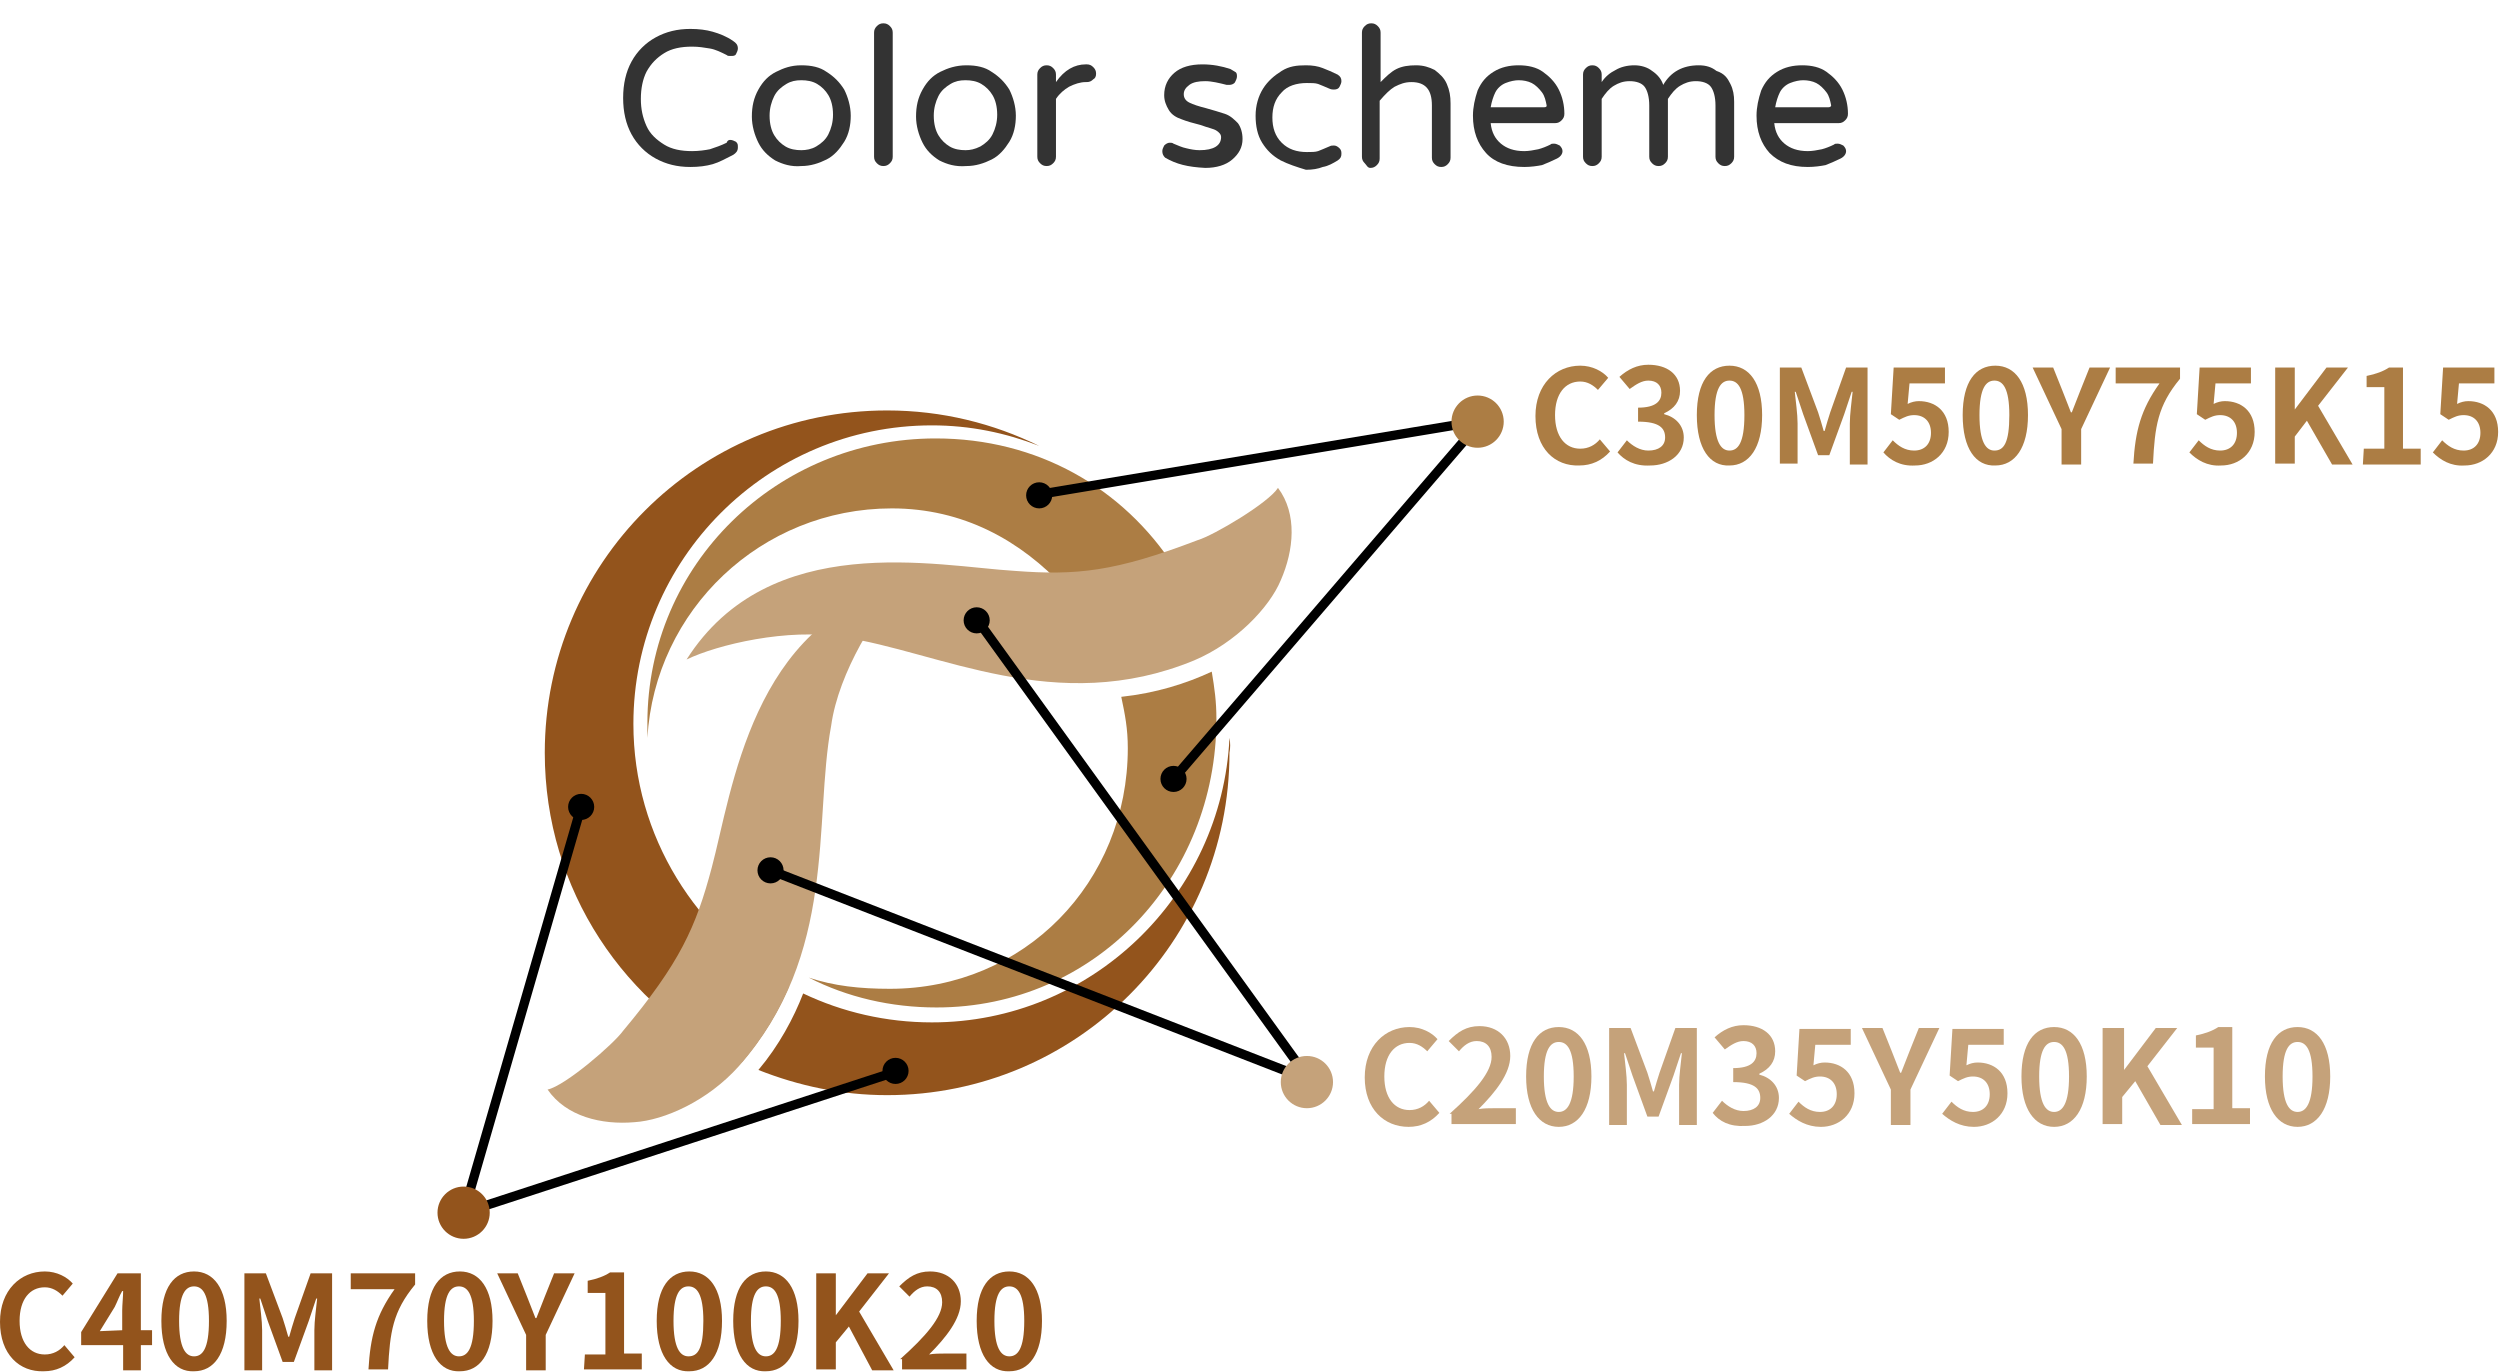<?xml version="1.0" encoding="utf-8"?>
<!-- Generator: Adobe Illustrator 24.1.1, SVG Export Plug-In . SVG Version: 6.00 Build 0)  -->
<svg version="1.1" id="圖層_1" xmlns="http://www.w3.org/2000/svg" xmlns:xlink="http://www.w3.org/1999/xlink" x="0px" y="0px"
	 viewBox="0 0 268 147.1" style="enable-background:new 0 0 268 147.1;" xml:space="preserve">
<style type="text/css">
	.st0{fill:#93541C;}
	.st1{fill:none;}
	.st2{fill:#AC7D44;}
	.st3{fill:#C5A27A;}
	.st4{fill:none;stroke:#000000;stroke-miterlimit:10;}
	.st5{enable-background:new    ;}
	.st6{fill:#333333;}
</style>
<g>
	<g>
		<g>
			<g>
				<path class="st0" d="M131.8,79.1C131,96,117,109.6,99.9,109.6c-4.9,0-9.6-1.1-13.8-3.1c-1,2.6-2.6,5.6-4.8,8.2
					c4.3,1.7,8.9,2.7,13.8,2.7c20.3,0,36.7-16.4,36.7-36.7C131.9,80.2,131.9,79.6,131.8,79.1z"/>
				<path class="st0" d="M67.9,77.6c0-17.6,14.3-32,32-32c4.1,0,7.9,0.8,11.5,2.2C106.5,45.4,101,44,95.1,44
					c-20.3,0-36.7,16.4-36.7,36.7c0,14.7,8.6,27.3,21.1,33.2c2.3-2.7,3.9-5.4,5.1-8.2C74.7,100.2,67.9,89.7,67.9,77.6z"/>
			</g>
			<g>
				<path class="st1" d="M120.8,80.3c0-14.2-11.5-25.6-25.6-25.6c-13.7,0-24.9,10.7-25.6,24.2c0.6,11.2,7.3,20.8,16.8,25.5
					c2.7,1,5.7,1.6,8.8,1.6C109.3,105.9,120.8,94.4,120.8,80.3z"/>
				<g>
					<path class="st2" d="M95.6,54.5c7.6,0,13.8,3.4,18.6,8.6c2.8-0.1,5.9-0.6,9-1.4c0.9-0.3,1.8-0.6,2.7-0.9
						c-5.5-8.5-14.7-13.8-25.6-13.8c-17,0-30.9,13.5-30.9,30.5c0,0.5,0,1.1,0,1.6C70.2,65.4,81.6,54.5,95.6,54.5z"/>
					<path class="st2" d="M120.2,74.7c0.4,1.9,0.7,3.4,0.7,5.5c0,14.4-11.1,25.8-25.5,25.8c-3.2,0-6-0.3-8.7-1.2
						c4.1,2.1,8.8,3.2,13.7,3.2c17,0,30-13.9,30-30.9c0-1.9-0.2-3.3-0.5-5.1C127.1,73.3,123.9,74.3,120.2,74.7z"/>
				</g>
				<path class="st3" d="M73.6,70.7c8.9-14,26.8-10,35.2-9.5c6.6,0.5,10.7,0.1,19.6-3.3c1.7-0.5,7.6-4,8.6-5.6
					c2.1,2.8,1.7,6.7,0.3,9.9c-1.2,2.9-4.8,6.7-9.3,8.6c-14.8,6.1-27.4-1-37.7-2.5C84.5,67.3,76.9,69.1,73.6,70.7z"/>
				<path class="st3" d="M96.7,62.8c-16.1,3.9-18.2,22-20.4,30.2c-1.7,6.4-3.4,10.2-9.5,17.5c-1,1.4-6.2,5.9-8.1,6.3
					c2,2.9,5.8,3.8,9.3,3.5c3.2-0.2,7.9-2.3,11.2-6c10.6-12,8-26.2,9.9-36.5C89.9,72,94.1,65.5,96.7,62.8z"/>
			</g>
		</g>
	</g>
	<g>
		<circle cx="62.3" cy="86.5" r="1.4"/>
		<circle cx="96" cy="114.8" r="1.4"/>
		<polyline class="st4" points="62.3,86.5 49.7,130 96,114.9 		"/>
	</g>
	<g>
		<circle cx="82.6" cy="93.3" r="1.4"/>
		<circle cx="104.7" cy="66.5" r="1.4"/>
		<polyline class="st4" points="82.6,93.3 140.4,115.8 104.8,66.5 		"/>
	</g>
	<circle cx="125.8" cy="83.5" r="1.4"/>
	<circle cx="111.4" cy="53.1" r="1.4"/>
	<polyline class="st4" points="125.8,83.5 158.8,45.1 111.4,53 	"/>
	<g>
		<g>
			<g>
				<g>
					<path class="st2" d="M164.6,44.6c0-3.4,2.2-5.4,4.8-5.4c1.3,0,2.4,0.6,3,1.3l-1.1,1.3c-0.5-0.5-1.1-0.9-1.9-0.9
						c-1.6,0-2.7,1.3-2.7,3.6s1.1,3.6,2.7,3.6c0.9,0,1.6-0.4,2.1-1l1.1,1.3c-0.9,1-2,1.5-3.3,1.5C166.7,50,164.6,48.1,164.6,44.6z"
						/>
					<path class="st2" d="M173.4,48.5l1-1.3c0.6,0.6,1.4,1.1,2.3,1.1c1.1,0,1.8-0.5,1.8-1.4c0-1-0.6-1.7-2.9-1.7v-1.5
						c1.9,0,2.5-0.7,2.5-1.6c0-0.8-0.5-1.3-1.4-1.3c-0.7,0-1.3,0.4-2,0.9l-1.1-1.3c0.9-0.8,1.9-1.3,3.1-1.3c2,0,3.4,1,3.4,2.8
						c0,1.1-0.6,1.9-1.7,2.4v0.1c1.2,0.3,2.1,1.2,2.1,2.5c0,1.9-1.7,3-3.6,3C175.2,50,174.1,49.3,173.4,48.5z"/>
					<path class="st2" d="M181.9,44.5c0-3.6,1.4-5.3,3.5-5.3s3.5,1.8,3.5,5.3s-1.4,5.4-3.5,5.4C183.3,50,181.9,48.1,181.9,44.5z
						 M187,44.5c0-2.9-0.7-3.7-1.6-3.7c-0.9,0-1.6,0.8-1.6,3.7s0.7,3.8,1.6,3.8S187,47.5,187,44.5z"/>
					<path class="st2" d="M190.8,39.4h2.3l1.8,4.8c0.2,0.6,0.4,1.3,0.6,2h0.1c0.2-0.7,0.4-1.4,0.6-2l1.7-4.8h2.3v10.4h-1.9v-4.4
						c0-1,0.2-2.4,0.3-3.4h-0.1l-0.8,2.4l-1.6,4.4h-1.2l-1.6-4.4l-0.8-2.4h-0.1c0.1,1,0.3,2.4,0.3,3.4v4.3h-1.9L190.8,39.4
						L190.8,39.4z"/>
					<path class="st2" d="M201.9,48.5l1-1.3c0.6,0.6,1.3,1.1,2.3,1.1c1.1,0,1.8-0.7,1.8-1.9s-0.7-1.9-1.8-1.9c-0.6,0-1,0.2-1.6,0.5
						l-0.9-0.6l0.3-5h5.5v1.7h-3.8l-0.2,2.2c0.4-0.2,0.8-0.3,1.2-0.3c1.7,0,3.2,1,3.2,3.3s-1.7,3.6-3.6,3.6
						C203.7,50,202.6,49.3,201.9,48.5z"/>
					<path class="st2" d="M210.4,44.5c0-3.6,1.4-5.3,3.5-5.3s3.5,1.8,3.5,5.3s-1.4,5.4-3.5,5.4C211.8,50,210.4,48.1,210.4,44.5z
						 M215.4,44.5c0-2.9-0.7-3.7-1.6-3.7c-0.9,0-1.6,0.8-1.6,3.7s0.7,3.8,1.6,3.8C214.8,48.3,215.4,47.5,215.4,44.5z"/>
					<path class="st2" d="M221,46l-3.1-6.6h2.2l1,2.5c0.3,0.8,0.6,1.5,0.9,2.3h0.1c0.3-0.8,0.6-1.5,0.9-2.3l1-2.5h2.2l-3.1,6.6v3.8
						H221V46z"/>
					<path class="st2" d="M231.5,41.1h-4.7v-1.7h6.9v1.2c-2.4,2.9-2.7,5.1-2.9,9.1h-2.1C228.9,46.2,229.5,43.9,231.5,41.1z"/>
					<path class="st2" d="M234.7,48.5l1-1.3c0.6,0.6,1.3,1.1,2.3,1.1c1.1,0,1.8-0.7,1.8-1.9s-0.7-1.9-1.8-1.9c-0.6,0-1,0.2-1.6,0.5
						l-0.9-0.6l0.3-5h5.5v1.7h-3.8l-0.2,2.2c0.4-0.2,0.8-0.3,1.2-0.3c1.7,0,3.2,1,3.2,3.3s-1.7,3.6-3.6,3.6
						C236.6,50,235.5,49.3,234.7,48.5z"/>
					<path class="st2" d="M243.9,39.4h2.1v4.5l0,0l3.4-4.5h2.3l-3.2,4.1l3.7,6.3H250l-2.7-4.7l-1.3,1.7v2.9h-2.1V39.4z"/>
					<path class="st2" d="M253.4,48.1h2.2v-6.6h-1.9v-1.2c1-0.2,1.8-0.5,2.4-0.9h1.5v8.7h1.9v1.7h-6.2L253.4,48.1L253.4,48.1z"/>
					<path class="st2" d="M260.8,48.5l1-1.3c0.6,0.6,1.3,1.1,2.3,1.1c1.1,0,1.8-0.7,1.8-1.9s-0.7-1.9-1.8-1.9c-0.6,0-1,0.2-1.6,0.5
						l-0.9-0.6l0.3-5h5.5v1.7h-3.8l-0.2,2.2c0.4-0.2,0.8-0.3,1.2-0.3c1.7,0,3.2,1,3.2,3.3s-1.7,3.6-3.6,3.6
						C262.7,50,261.6,49.3,260.8,48.5z"/>
				</g>
			</g>
		</g>
		<circle class="st2" cx="158.4" cy="45.2" r="2.8"/>
	</g>
	<g>
		<g>
			<g>
				<path class="st3" d="M146.3,115.5c0-3.4,2.2-5.4,4.8-5.4c1.3,0,2.4,0.6,3,1.3l-1.1,1.3c-0.5-0.5-1.1-0.9-1.9-0.9
					c-1.6,0-2.7,1.3-2.7,3.6c0,2.3,1.1,3.6,2.7,3.6c0.9,0,1.6-0.4,2.1-1l1.1,1.3c-0.9,1-2,1.5-3.3,1.5
					C148.4,120.8,146.3,118.9,146.3,115.5z"/>
				<path class="st3" d="M155.4,119.4c2.8-2.5,4.5-4.5,4.5-6.1c0-1.1-0.6-1.7-1.6-1.7c-0.8,0-1.4,0.5-1.9,1.1l-1.1-1.1
					c1-1,1.9-1.6,3.3-1.6c2,0,3.3,1.3,3.3,3.2c0,1.9-1.6,3.9-3.4,5.7c0.5-0.1,1.2-0.1,1.7-0.1h2.3v1.7h-6.9v-1.1H155.4z"/>
				<path class="st3" d="M163.6,115.4c0-3.6,1.4-5.3,3.5-5.3s3.5,1.8,3.5,5.3s-1.4,5.4-3.5,5.4S163.6,118.9,163.6,115.4z
					 M168.7,115.4c0-2.9-0.7-3.7-1.6-3.7c-0.9,0-1.6,0.8-1.6,3.7c0,2.9,0.7,3.8,1.6,3.8S168.7,118.3,168.7,115.4z"/>
				<path class="st3" d="M172.5,110.2h2.3l1.8,4.8c0.2,0.6,0.4,1.3,0.6,2h0.1c0.2-0.7,0.4-1.4,0.6-2l1.7-4.8h2.3v10.4H180v-4.3
					c0-1,0.2-2.4,0.3-3.4h-0.1l-0.8,2.4l-1.6,4.4h-1.2l-1.6-4.4l-0.8-2.4h-0.1c0.1,1,0.3,2.4,0.3,3.4v4.3h-1.9L172.5,110.2
					L172.5,110.2z"/>
				<path class="st3" d="M183.6,119.3l1-1.3c0.6,0.6,1.4,1.1,2.3,1.1c1.1,0,1.8-0.5,1.8-1.4c0-1-0.6-1.7-2.9-1.7v-1.5
					c1.9,0,2.5-0.7,2.5-1.6c0-0.8-0.5-1.3-1.4-1.3c-0.7,0-1.3,0.4-2,0.9l-1.1-1.3c0.9-0.8,1.9-1.3,3.1-1.3c2,0,3.4,1,3.4,2.8
					c0,1.1-0.6,1.9-1.7,2.4v0.1c1.2,0.3,2.1,1.2,2.1,2.5c0,1.9-1.7,3-3.6,3C185.4,120.8,184.3,120.2,183.6,119.3z"/>
				<path class="st3" d="M191.8,119.4l1-1.3c0.6,0.6,1.3,1.1,2.3,1.1c1.1,0,1.8-0.7,1.8-1.9c0-1.2-0.7-1.9-1.8-1.9
					c-0.6,0-1,0.2-1.6,0.5l-0.9-0.6l0.3-5h5.5v1.7h-3.8l-0.2,2.2c0.4-0.2,0.8-0.3,1.2-0.3c1.7,0,3.2,1,3.2,3.3s-1.7,3.6-3.6,3.6
					C193.7,120.8,192.6,120.1,191.8,119.4z"/>
				<path class="st3" d="M202.7,116.8l-3.1-6.6h2.2l1,2.5c0.3,0.8,0.6,1.5,0.9,2.3h0.1c0.3-0.8,0.6-1.5,0.9-2.3l1-2.5h2.2l-3.1,6.6
					v3.8h-2.1L202.7,116.8L202.7,116.8z"/>
				<path class="st3" d="M208.2,119.4l1-1.3c0.6,0.6,1.3,1.1,2.3,1.1c1.1,0,1.8-0.7,1.8-1.9c0-1.2-0.7-1.9-1.8-1.9
					c-0.6,0-1,0.2-1.6,0.5l-0.9-0.6l0.3-5h5.5v1.7H211l-0.2,2.2c0.4-0.2,0.8-0.3,1.2-0.3c1.7,0,3.2,1,3.2,3.3s-1.7,3.6-3.6,3.6
					C210.1,120.8,209,120.1,208.2,119.4z"/>
				<path class="st3" d="M216.7,115.4c0-3.6,1.4-5.3,3.5-5.3s3.5,1.8,3.5,5.3s-1.4,5.4-3.5,5.4C218.1,120.8,216.7,118.9,216.7,115.4
					z M221.8,115.4c0-2.9-0.7-3.7-1.6-3.7c-0.9,0-1.6,0.8-1.6,3.7c0,2.9,0.7,3.8,1.6,3.8S221.8,118.3,221.8,115.4z"/>
				<path class="st3" d="M225.6,110.2h2.1v4.5l0,0l3.4-4.5h2.3l-3.2,4.1l3.7,6.3h-2.3l-2.7-4.7l-1.4,1.7v2.9h-2.1v-10.3H225.6z"/>
				<path class="st3" d="M235.1,118.9h2.2v-6.6h-1.9V111c1-0.2,1.8-0.5,2.4-0.9h1.5v8.7h1.9v1.7H235v-1.6
					C235,118.9,235.1,118.9,235.1,118.9z"/>
				<path class="st3" d="M242.8,115.4c0-3.6,1.4-5.3,3.5-5.3s3.5,1.8,3.5,5.3s-1.4,5.4-3.5,5.4S242.8,118.9,242.8,115.4z
					 M247.9,115.4c0-2.9-0.7-3.7-1.6-3.7c-0.9,0-1.6,0.8-1.6,3.7c0,2.9,0.7,3.8,1.6,3.8S247.9,118.3,247.9,115.4z"/>
			</g>
		</g>
		<circle class="st3" cx="140.1" cy="116" r="2.8"/>
	</g>
	<g>
		<g>
			<g>
				<path class="st0" d="M0,141.7c0-3.4,2.2-5.4,4.8-5.4c1.3,0,2.4,0.6,3,1.3l-1.1,1.3c-0.5-0.5-1.1-0.9-1.9-0.9
					c-1.6,0-2.7,1.3-2.7,3.6s1.1,3.6,2.7,3.6c0.9,0,1.6-0.4,2.1-1l1.1,1.3c-0.9,1-2,1.5-3.3,1.5C2.1,147.1,0,145.2,0,141.7z"/>
				<path class="st0" d="M16.3,144.2h-1.2v2.7h-1.9v-2.7H8.7v-1.4l3.9-6.3h2.5v6.1h1.2C16.3,142.6,16.3,144.2,16.3,144.2z
					 M13.1,142.6v-2.1c0-0.6,0.1-1.5,0.1-2.1h-0.1c-0.3,0.5-0.5,1.1-0.8,1.7l-1.6,2.6L13.1,142.6L13.1,142.6z"/>
				<path class="st0" d="M17.3,141.6c0-3.6,1.4-5.3,3.5-5.3s3.5,1.8,3.5,5.3c0,3.6-1.4,5.4-3.5,5.4
					C18.7,147.1,17.3,145.2,17.3,141.6z M22.4,141.6c0-2.9-0.7-3.7-1.6-3.7s-1.6,0.8-1.6,3.7s0.7,3.8,1.6,3.8
					C21.7,145.4,22.4,144.6,22.4,141.6z"/>
				<path class="st0" d="M26.2,136.5h2.3l1.8,4.8c0.2,0.6,0.4,1.3,0.6,2H31c0.2-0.7,0.4-1.4,0.6-2l1.7-4.8h2.3v10.4h-1.9v-4.3
					c0-1,0.2-2.4,0.3-3.4h-0.1l-0.8,2.4l-1.6,4.4h-1.2l-1.6-4.4l-0.8-2.4h-0.1c0.1,1,0.3,2.4,0.3,3.4v4.3h-1.9
					C26.2,146.9,26.2,136.5,26.2,136.5z"/>
				<path class="st0" d="M42.3,138.2h-4.7v-1.7h6.9v1.2c-2.4,2.9-2.7,5.1-2.9,9.1h-2.1C39.7,143.3,40.3,141,42.3,138.2z"/>
				<path class="st0" d="M45.8,141.6c0-3.6,1.4-5.3,3.5-5.3s3.5,1.8,3.5,5.3c0,3.6-1.4,5.4-3.5,5.4
					C47.2,147.1,45.8,145.2,45.8,141.6z M50.8,141.6c0-2.9-0.7-3.7-1.6-3.7c-0.9,0-1.6,0.8-1.6,3.7s0.7,3.8,1.6,3.8
					C50.1,145.4,50.8,144.6,50.8,141.6z"/>
				<path class="st0" d="M56.4,143.1l-3.1-6.6h2.2l1,2.5c0.3,0.8,0.6,1.5,0.9,2.3h0.1c0.3-0.8,0.6-1.5,0.9-2.3l1-2.5h2.2l-3.1,6.6
					v3.8h-2.1C56.4,146.9,56.4,143.1,56.4,143.1z"/>
				<path class="st0" d="M62.7,145.2h2.2v-6.6H63v-1.3c1-0.2,1.8-0.5,2.4-0.9h1.5v8.7h1.9v1.7h-6.2L62.7,145.2L62.7,145.2z"/>
				<path class="st0" d="M70.4,141.6c0-3.6,1.4-5.3,3.5-5.3s3.5,1.8,3.5,5.3c0,3.6-1.4,5.4-3.5,5.4
					C71.8,147.1,70.4,145.2,70.4,141.6z M75.4,141.6c0-2.9-0.7-3.7-1.6-3.7s-1.6,0.8-1.6,3.7s0.7,3.8,1.6,3.8
					C74.8,145.4,75.4,144.6,75.4,141.6z"/>
				<path class="st0" d="M78.6,141.6c0-3.6,1.4-5.3,3.5-5.3s3.5,1.8,3.5,5.3c0,3.6-1.4,5.4-3.5,5.4C80,147.1,78.6,145.2,78.6,141.6z
					 M83.7,141.6c0-2.9-0.7-3.7-1.6-3.7s-1.6,0.8-1.6,3.7s0.7,3.8,1.6,3.8C83,145.4,83.7,144.6,83.7,141.6z"/>
				<path class="st0" d="M87.5,136.5h2.1v4.5l0,0l3.4-4.5h2.3l-3.2,4.1l3.7,6.3h-2.3l-2.5-4.7l-1.4,1.7v2.9h-2.1V136.5z"/>
				<path class="st0" d="M96.5,145.7c2.8-2.5,4.5-4.5,4.5-6.1c0-1.1-0.6-1.7-1.6-1.7c-0.8,0-1.4,0.5-1.9,1.1l-1.1-1.1
					c1-1,1.9-1.6,3.3-1.6c2,0,3.3,1.3,3.3,3.2s-1.6,3.9-3.4,5.7c0.5-0.1,1.2-0.1,1.7-0.1h2.3v1.7h-6.9v-1.1L96.5,145.7L96.5,145.7z"
					/>
				<path class="st0" d="M104.7,141.6c0-3.6,1.4-5.3,3.5-5.3s3.5,1.8,3.5,5.3c0,3.6-1.4,5.4-3.5,5.4
					C106.1,147.1,104.7,145.2,104.7,141.6z M109.8,141.6c0-2.9-0.7-3.7-1.6-3.7s-1.6,0.8-1.6,3.7s0.7,3.8,1.6,3.8
					C109.1,145.4,109.8,144.6,109.8,141.6z"/>
			</g>
		</g>
		<circle class="st0" cx="49.7" cy="130" r="2.8"/>
	</g>
</g>
<g class="st5">
	<path class="st6" d="M70.3,17c-1.1-0.6-2-1.5-2.6-2.6s-0.9-2.4-0.9-3.9c0-1.5,0.3-2.8,0.9-3.9c0.6-1.1,1.5-2,2.6-2.6
		s2.3-0.9,3.7-0.9c0.9,0,1.7,0.1,2.4,0.3s1.5,0.5,2.2,1c0.3,0.2,0.5,0.4,0.5,0.8c0,0.2-0.1,0.4-0.2,0.6S78.6,6,78.3,6
		c-0.2,0-0.3,0-0.4-0.1c-0.6-0.3-1.2-0.6-1.8-0.7s-1.2-0.2-1.9-0.2c-1.2,0-2.2,0.2-3,0.7s-1.4,1.1-1.9,2c-0.4,0.8-0.6,1.8-0.6,2.9
		s0.2,2,0.6,2.9c0.4,0.9,1.1,1.5,1.9,2c0.8,0.5,1.8,0.7,3,0.7c0.7,0,1.4-0.1,1.9-0.2c0.6-0.2,1.2-0.4,1.8-0.7C78,15,78.2,15,78.3,15
		c0.2,0,0.4,0.1,0.6,0.2c0.2,0.2,0.2,0.3,0.2,0.6c0,0.4-0.2,0.6-0.5,0.8c-0.8,0.4-1.5,0.8-2.2,1s-1.5,0.3-2.4,0.3
		C72.6,17.9,71.4,17.6,70.3,17z"/>
	<path class="st6" d="M83.1,17.2c-0.8-0.5-1.4-1.1-1.8-1.9s-0.7-1.8-0.7-2.8c0-1.1,0.2-2,0.7-2.9s1.1-1.5,1.9-1.9S84.8,7,85.9,7
		s2,0.2,2.7,0.7c0.8,0.5,1.4,1.1,1.9,1.9c0.4,0.8,0.7,1.8,0.7,2.8s-0.2,2-0.7,2.8c-0.5,0.8-1.1,1.5-1.9,1.9s-1.7,0.7-2.7,0.7
		C84.8,17.9,83.9,17.6,83.1,17.2z M87.5,15.7c0.5-0.3,1-0.7,1.3-1.3s0.5-1.3,0.5-2.1c0-0.9-0.2-1.6-0.5-2.1
		c-0.3-0.5-0.7-0.9-1.2-1.2s-1.1-0.4-1.7-0.4c-0.6,0-1.1,0.1-1.6,0.4c-0.5,0.3-1,0.7-1.3,1.3s-0.5,1.3-0.5,2.1
		c0,0.9,0.2,1.6,0.5,2.1c0.3,0.5,0.7,0.9,1.2,1.2s1.1,0.4,1.7,0.4C86.4,16.1,87,16,87.5,15.7z"/>
	<path class="st6" d="M94,17.5c-0.2-0.2-0.3-0.4-0.3-0.7V3.5c0-0.3,0.1-0.5,0.3-0.7s0.4-0.3,0.7-0.3c0.3,0,0.5,0.1,0.7,0.3
		c0.2,0.2,0.3,0.4,0.3,0.7v13.3c0,0.3-0.1,0.5-0.3,0.7c-0.2,0.2-0.4,0.3-0.7,0.3S94.2,17.7,94,17.5z"/>
	<path class="st6" d="M100.7,17.2c-0.8-0.5-1.4-1.1-1.8-1.9s-0.7-1.8-0.7-2.8c0-1.1,0.2-2,0.7-2.9s1.1-1.5,1.9-1.9s1.7-0.7,2.8-0.7
		s2,0.2,2.7,0.7c0.8,0.5,1.4,1.1,1.9,1.9c0.4,0.8,0.7,1.8,0.7,2.8s-0.2,2-0.7,2.8c-0.5,0.8-1.1,1.5-1.9,1.9s-1.7,0.7-2.7,0.7
		C102.4,17.9,101.5,17.6,100.7,17.2z M105.1,15.7c0.5-0.3,1-0.7,1.3-1.3s0.5-1.3,0.5-2.1c0-0.9-0.2-1.6-0.5-2.1
		c-0.3-0.5-0.7-0.9-1.2-1.2s-1.1-0.4-1.7-0.4c-0.6,0-1.1,0.1-1.6,0.4c-0.5,0.3-1,0.7-1.3,1.3s-0.5,1.3-0.5,2.1
		c0,0.9,0.2,1.6,0.5,2.1c0.3,0.5,0.7,0.9,1.2,1.2s1.1,0.4,1.7,0.4C104,16.1,104.5,16,105.1,15.7z"/>
	<path class="st6" d="M111.5,17.5c-0.2-0.2-0.3-0.4-0.3-0.7V8c0-0.3,0.1-0.5,0.3-0.7s0.4-0.3,0.7-0.3s0.5,0.1,0.7,0.3
		s0.3,0.4,0.3,0.7v0.8c0.9-1.3,2-1.9,3.2-1.9h0.1c0.3,0,0.5,0.1,0.7,0.3c0.2,0.2,0.3,0.4,0.3,0.7s-0.1,0.5-0.3,0.6
		c-0.2,0.2-0.4,0.3-0.7,0.3h-0.1c-0.6,0-1.2,0.2-1.8,0.5c-0.5,0.3-1,0.7-1.4,1.3v6.2c0,0.3-0.1,0.5-0.3,0.7
		c-0.2,0.2-0.4,0.3-0.7,0.3S111.7,17.7,111.5,17.5z"/>
	<path class="st6" d="M124.9,16.9c-0.2-0.2-0.3-0.4-0.3-0.7c0-0.2,0.1-0.4,0.2-0.6c0.2-0.2,0.4-0.3,0.6-0.3c0.1,0,0.3,0,0.4,0.1
		c0.5,0.2,0.9,0.4,1.4,0.5c0.4,0.1,0.9,0.2,1.4,0.2c1.5,0,2.3-0.5,2.3-1.4c0-0.3-0.2-0.5-0.5-0.7c-0.3-0.2-0.9-0.3-1.7-0.6
		c-0.8-0.2-1.5-0.4-2-0.6c-0.6-0.2-1.1-0.5-1.4-1s-0.5-1-0.5-1.6c0-1,0.4-1.8,1.1-2.4s1.7-0.9,3-0.9c1.1,0,2.1,0.2,3,0.5
		c0.2,0.1,0.3,0.2,0.5,0.3s0.2,0.3,0.2,0.5c0,0.2-0.1,0.4-0.2,0.6s-0.4,0.3-0.6,0.3l-0.3,0c-0.8-0.2-1.6-0.4-2.3-0.4
		c-0.7,0-1.3,0.1-1.7,0.4s-0.6,0.6-0.6,1c0,0.4,0.2,0.7,0.6,0.9c0.4,0.2,1,0.4,1.8,0.6c0.7,0.2,1.4,0.4,2,0.6c0.6,0.2,1,0.6,1.4,1
		c0.3,0.4,0.5,1,0.5,1.7c0,0.9-0.4,1.6-1.1,2.2s-1.7,0.9-2.9,0.9C127.3,17.9,126.1,17.6,124.9,16.9z"/>
	<path class="st6" d="M137.3,17.2c-0.9-0.5-1.5-1.1-2-1.9s-0.7-1.8-0.7-2.9c0-1.1,0.3-2.1,0.8-2.9c0.5-0.8,1.2-1.4,2-1.9
		S139,7,140,7c0.7,0,1.3,0.1,1.8,0.3s1,0.4,1.6,0.7c0.3,0.2,0.4,0.4,0.4,0.7c0,0.2-0.1,0.4-0.2,0.6s-0.3,0.3-0.6,0.3
		c-0.1,0-0.3,0-0.5-0.1c-0.5-0.2-0.9-0.4-1.2-0.5s-0.7-0.1-1.2-0.1c-1.1,0-2.1,0.3-2.7,1c-0.7,0.7-1,1.6-1,2.7s0.3,2,1,2.7
		c0.7,0.7,1.6,1,2.7,1c0.5,0,0.9,0,1.2-0.1s0.7-0.3,1.2-0.5c0.2-0.1,0.3-0.1,0.5-0.1c0.2,0,0.4,0.1,0.6,0.3s0.2,0.4,0.2,0.6
		c0,0.3-0.1,0.5-0.4,0.7c-0.5,0.3-1,0.6-1.6,0.7c-0.5,0.2-1.1,0.3-1.8,0.3C139,17.9,138.1,17.6,137.3,17.2z"/>
	<path class="st6" d="M146.3,17.5c-0.2-0.2-0.3-0.4-0.3-0.7V3.5c0-0.3,0.1-0.5,0.3-0.7c0.2-0.2,0.4-0.3,0.7-0.3s0.5,0.1,0.7,0.3
		s0.3,0.4,0.3,0.7v5.3c0.6-0.6,1.1-1.1,1.7-1.4S151,7,151.8,7c0.8,0,1.4,0.2,2,0.5c0.5,0.4,1,0.8,1.3,1.5s0.4,1.3,0.4,2.1v5.8
		c0,0.3-0.1,0.5-0.3,0.7c-0.2,0.2-0.4,0.3-0.7,0.3s-0.5-0.1-0.7-0.3c-0.2-0.2-0.3-0.4-0.3-0.7v-5.6c0-1.7-0.7-2.5-2.2-2.5
		c-0.7,0-1.2,0.2-1.8,0.5c-0.5,0.3-1,0.8-1.6,1.5v6.2c0,0.3-0.1,0.5-0.3,0.7c-0.2,0.2-0.4,0.3-0.7,0.3S146.5,17.7,146.3,17.5z"/>
	<path class="st6" d="M159.3,16.4c-0.9-1-1.4-2.3-1.4-4c0-0.9,0.2-1.8,0.5-2.7c0.4-0.9,0.9-1.5,1.7-2s1.7-0.7,2.7-0.7
		c1,0,1.9,0.2,2.6,0.7c0.7,0.5,1.3,1.1,1.7,1.9c0.4,0.8,0.6,1.7,0.6,2.6c0,0.3-0.1,0.5-0.3,0.7c-0.2,0.2-0.4,0.3-0.7,0.3h-6.9
		c0.1,1,0.5,1.7,1.1,2.2c0.6,0.5,1.4,0.8,2.5,0.8c0.5,0,1-0.1,1.5-0.2c0.4-0.1,0.9-0.3,1.3-0.5c0.1-0.1,0.2-0.1,0.4-0.1
		c0.2,0,0.4,0.1,0.6,0.2c0.2,0.2,0.3,0.4,0.3,0.6c0,0.3-0.2,0.6-0.6,0.8c-0.6,0.3-1.1,0.5-1.6,0.7c-0.5,0.1-1.2,0.2-1.9,0.2
		C161.6,17.9,160.2,17.4,159.3,16.4z M165.8,11.3c-0.1-0.5-0.2-1-0.5-1.4c-0.3-0.4-0.7-0.8-1.1-1s-0.9-0.3-1.4-0.3
		c-0.4,0-0.9,0.1-1.4,0.3c-0.5,0.2-0.9,0.6-1.1,1s-0.4,1-0.5,1.6h5.7C165.8,11.5,165.8,11.4,165.8,11.3z"/>
	<path class="st6" d="M185.5,9c0.3,0.6,0.4,1.2,0.4,1.9v5.9c0,0.3-0.1,0.5-0.3,0.7c-0.2,0.2-0.4,0.3-0.7,0.3s-0.5-0.1-0.7-0.3
		c-0.2-0.2-0.3-0.4-0.3-0.7v-5.5c0-0.9-0.2-1.6-0.5-2s-0.9-0.6-1.6-0.6c-0.7,0-1.2,0.2-1.7,0.5s-0.9,0.8-1.3,1.4v6.2
		c0,0.3-0.1,0.5-0.3,0.7c-0.2,0.2-0.4,0.3-0.7,0.3s-0.5-0.1-0.7-0.3c-0.2-0.2-0.3-0.4-0.3-0.7v-5.5c0-0.9-0.2-1.6-0.5-2
		c-0.3-0.4-0.9-0.6-1.6-0.6c-0.7,0-1.2,0.2-1.7,0.5s-0.9,0.8-1.3,1.4v6.2c0,0.3-0.1,0.5-0.3,0.7c-0.2,0.2-0.4,0.3-0.7,0.3
		s-0.5-0.1-0.7-0.3c-0.2-0.2-0.3-0.4-0.3-0.7V8c0-0.3,0.1-0.5,0.3-0.7c0.2-0.2,0.4-0.3,0.7-0.3s0.5,0.1,0.7,0.3s0.3,0.4,0.3,0.7v0.8
		c0.4-0.6,0.9-1,1.5-1.3c0.5-0.3,1.2-0.5,2-0.5c0.7,0,1.4,0.2,1.9,0.6c0.6,0.4,1,0.9,1.2,1.5c0.8-1.4,2.1-2.1,3.8-2.1
		c0.8,0,1.4,0.2,1.9,0.6C184.9,7.9,185.2,8.4,185.5,9z"/>
	<path class="st6" d="M189.7,16.4c-0.9-1-1.4-2.3-1.4-4c0-0.9,0.2-1.8,0.5-2.7c0.4-0.9,0.9-1.5,1.7-2s1.7-0.7,2.7-0.7
		c1,0,1.9,0.2,2.6,0.7c0.7,0.5,1.3,1.1,1.7,1.9c0.4,0.8,0.6,1.7,0.6,2.6c0,0.3-0.1,0.5-0.3,0.7c-0.2,0.2-0.4,0.3-0.7,0.3h-6.9
		c0.1,1,0.5,1.7,1.1,2.2c0.6,0.5,1.4,0.8,2.5,0.8c0.5,0,1-0.1,1.5-0.2c0.4-0.1,0.9-0.3,1.3-0.5c0.1-0.1,0.2-0.1,0.4-0.1
		c0.2,0,0.4,0.1,0.6,0.2c0.2,0.2,0.3,0.4,0.3,0.6c0,0.3-0.2,0.6-0.6,0.8c-0.6,0.3-1.1,0.5-1.6,0.7c-0.5,0.1-1.2,0.2-1.9,0.2
		C192,17.9,190.7,17.4,189.7,16.4z M196.3,11.3c-0.1-0.5-0.2-1-0.5-1.4c-0.3-0.4-0.7-0.8-1.1-1s-0.9-0.3-1.4-0.3
		c-0.4,0-0.9,0.1-1.4,0.3c-0.5,0.2-0.9,0.6-1.1,1s-0.4,1-0.5,1.6h5.7C196.2,11.5,196.3,11.4,196.3,11.3z"/>
</g>
</svg>
